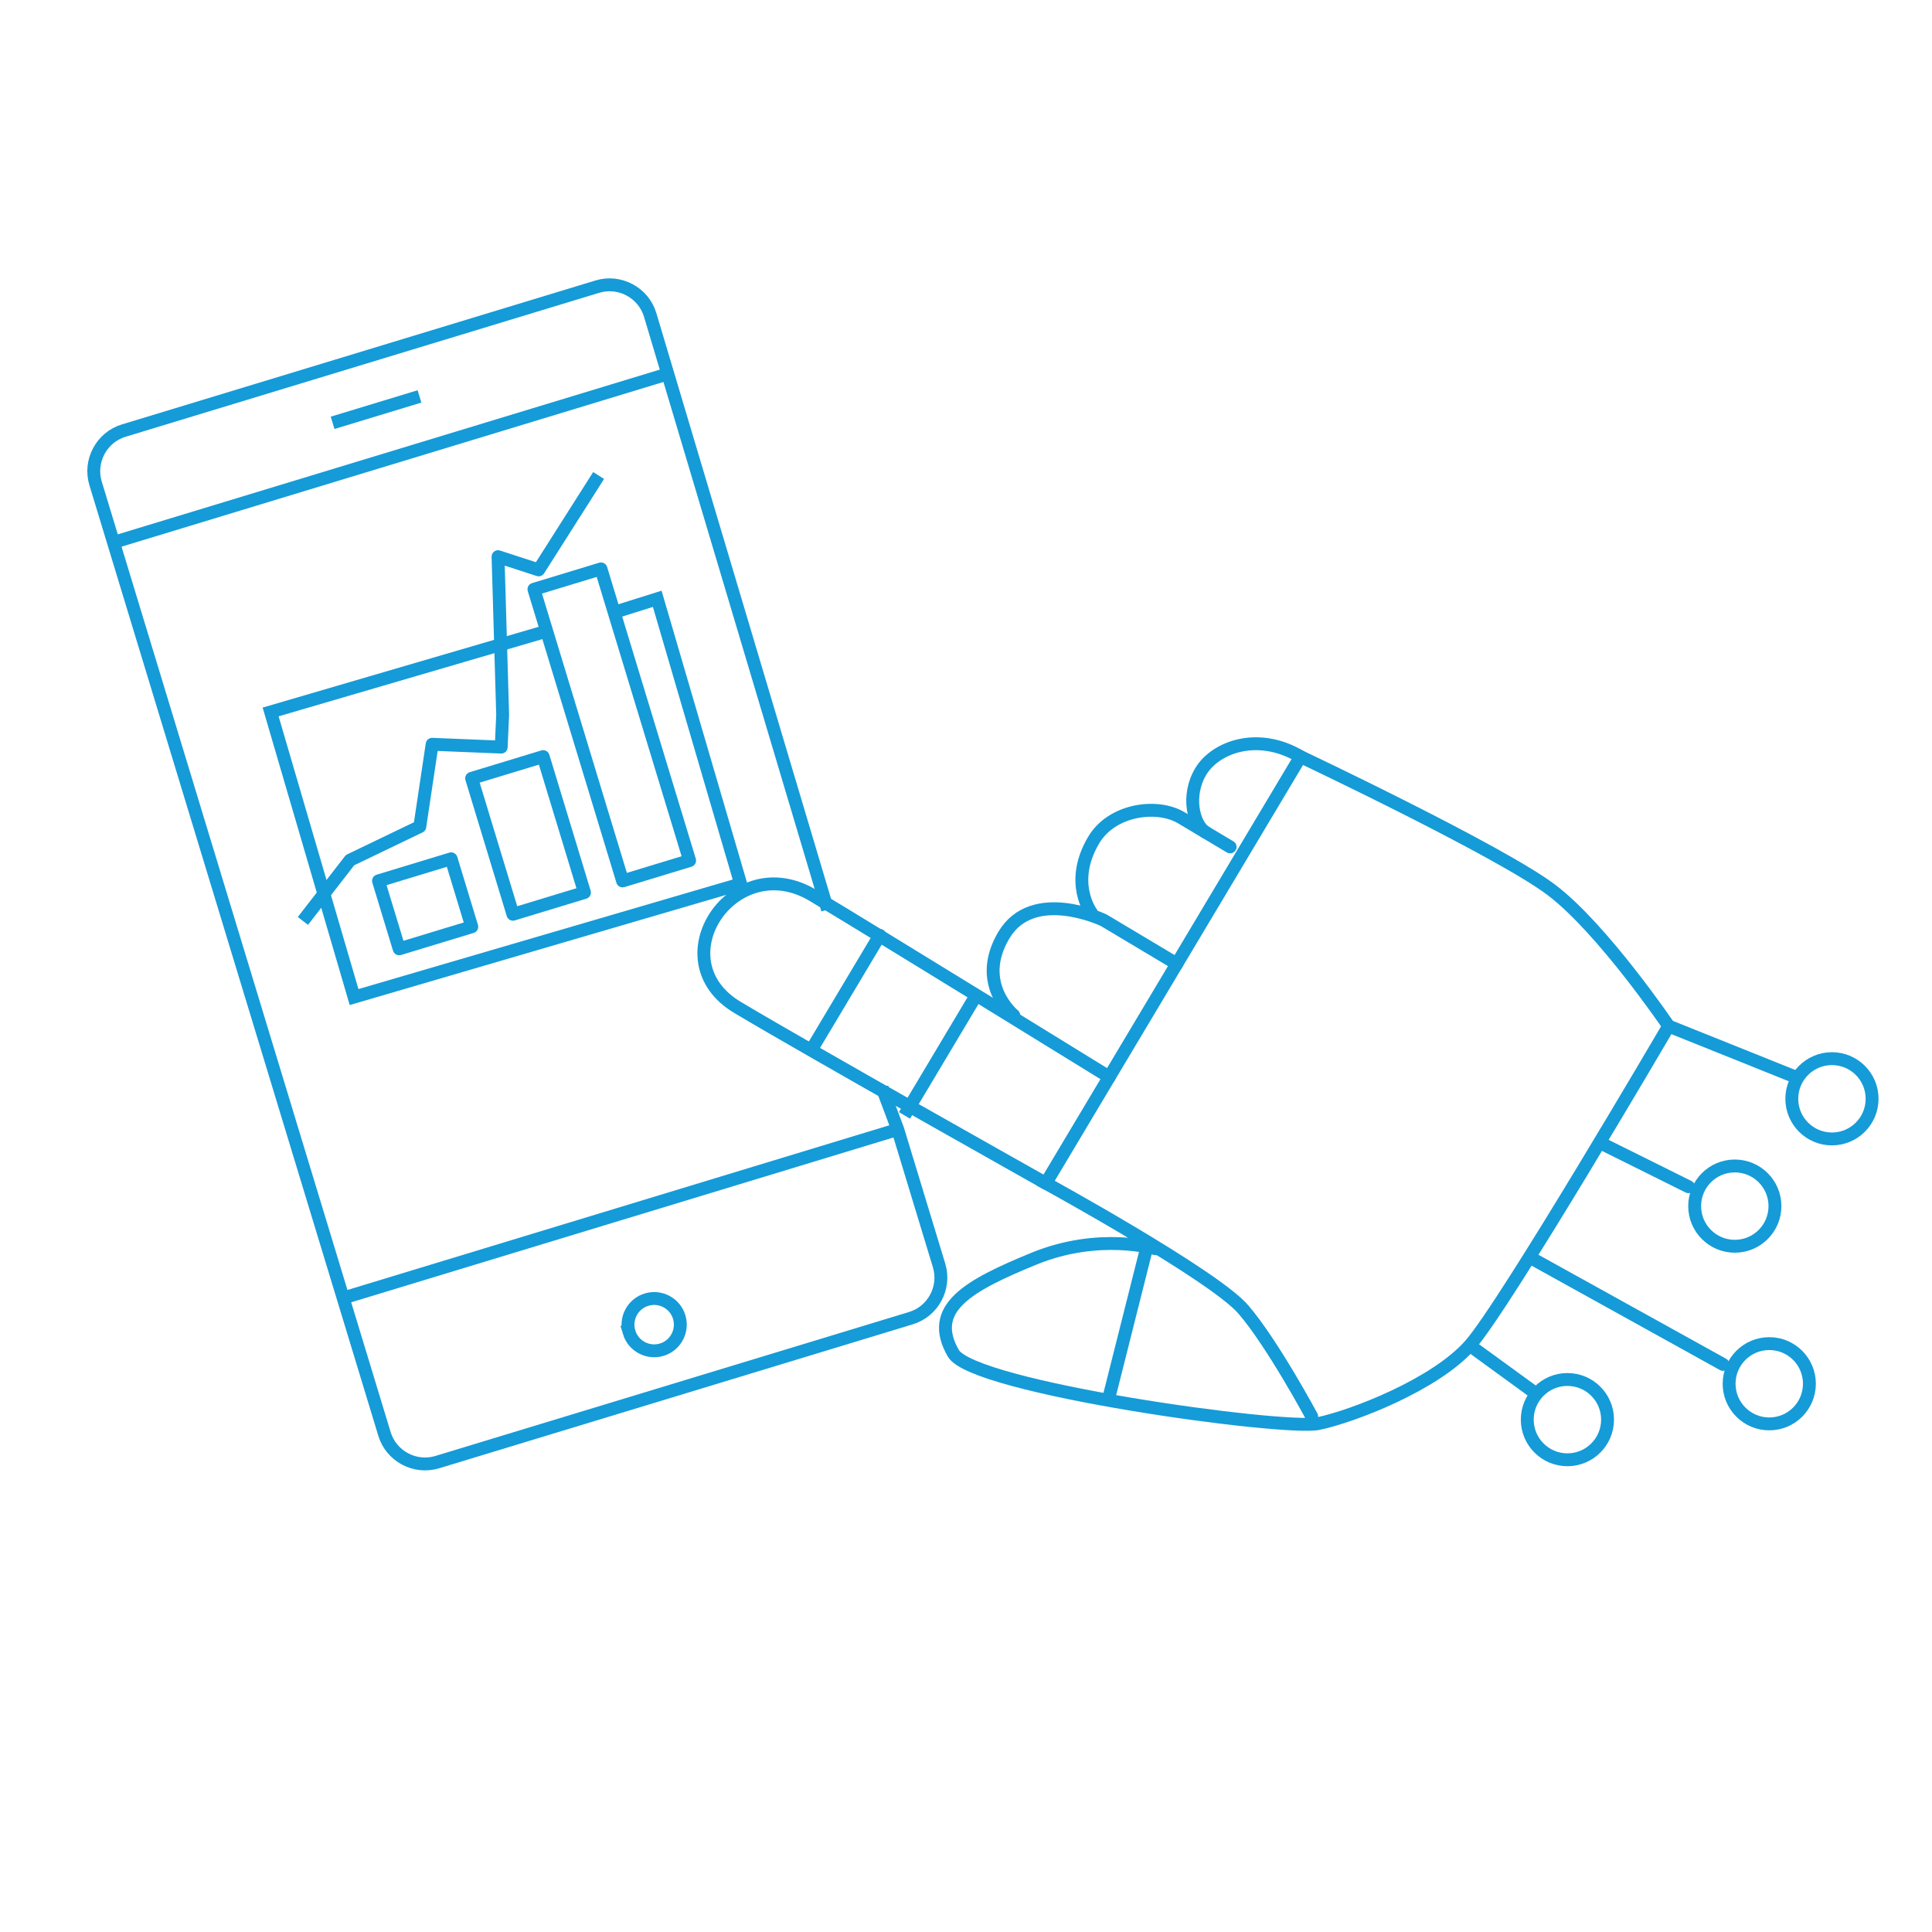 <?xml version="1.0" encoding="UTF-8"?>
<svg id="Layer_1" data-name="Layer 1" xmlns="http://www.w3.org/2000/svg" viewBox="0 0 150 150">
  <defs>
    <style>
      .cls-1, .cls-2, .cls-3, .cls-4 {
        fill: none;
        stroke: #159bd7;
      }

      .cls-1, .cls-4 {
        stroke-linejoin: round;
      }

      .cls-2, .cls-3 {
        stroke-miterlimit: 10;
      }

      .cls-3, .cls-4 {
        stroke-linecap: round;
      }
    </style>
  </defs>
  <polyline class="cls-2" points="42.541 48.974 21.011 55.276 27.49 77.411 57.506 68.626 51.027 46.491 47.623 47.561"/>
  <g>
    <path class="cls-2" d="M68.488,84.458l1.212,3.229,3.21,10.561c.524,1.725-.46,3.569-2.185,4.093l-36.78,11.179c-1.725.524-3.569-.46-4.093-2.185l-3.21-10.561L7.42,37.529c-.524-1.725.459-3.573,2.183-4.097l36.78-11.179c1.725-.524,3.57.464,4.094,2.189l13.774,46.18"/>
    <path class="cls-2" d="M48.843,103.435c-.325-1.069.283-2.206,1.356-2.532,1.071-.326,2.209.281,2.533,1.35.326,1.073-.281,2.211-1.352,2.536-1.073.326-2.211-.281-2.537-1.354Z"/>
  </g>
  <line class="cls-2" x1="26.643" y1="100.776" x2="69.699" y2="87.691"/>
  <line class="cls-2" x1="8.813" y1="42.11" x2="51.869" y2="29.024"/>
  <line class="cls-2" x1="25.824" y1="32.828" x2="32.57" y2="30.778"/>
  <rect class="cls-4" x="38.095" y="59.347" width="5.805" height="11.029" transform="translate(-17.089 14.725) rotate(-16.905)"/>
  <rect class="cls-4" x="30.063" y="67.414" width="5.892" height="5.515" transform="translate(-18.979 12.631) rotate(-16.905)"/>
  <rect class="cls-4" x="44.78" y="44.448" width="5.439" height="23.666" transform="translate(-14.314 16.245) rotate(-16.905)"/>
  <polyline class="cls-1" points="23.518 71.501 27.177 66.78 32.594 64.176 33.551 57.786 38.913 58.004 39.026 55.486 38.668 43.219 41.822 44.245 46.476 36.918"/>
  <g>
    <path class="cls-3" d="M81.198,91.867s-18.261-10.261-23.938-13.651c-6.15-3.672-.31-12.379,5.84-8.707,4.731,2.825,23.022,14.11,23.022,14.11"/>
    <path class="cls-3" d="M78.713,78.832s-3.029-2.45-.769-6.235,7.747-1.151,7.747-1.151l5.677,3.39"/>
    <path class="cls-3" d="M95.506,65.754l-3.785-2.26c-1.892-1.13-5.388-.65-6.8,1.716-1.977,3.312-.177,5.67-.177,5.67"/>
    <path class="cls-3" d="M100.972,58.749c-3.312-1.977-6.617-.742-7.747,1.151s-.558,4.159.388,4.724"/>
    <line class="cls-3" x1="68.305" y1="72.617" x2="63.22" y2="81.133"/>
    <line class="cls-2" x1="75.874" y1="77.137" x2="70.225" y2="86.599"/>
    <line class="cls-3" x1="88.959" y1="97.143" x2="86.148" y2="108.3"/>
    <circle class="cls-3" cx="142.232" cy="85.31" r="3.117"/>
    <line class="cls-3" x1="129.556" y1="79.667" x2="139.393" y2="83.615"/>
    <circle class="cls-3" cx="134.69" cy="93.642" r="3.117"/>
    <line class="cls-3" x1="124.662" y1="88.939" x2="131.095" y2="92.138"/>
    <circle class="cls-3" cx="137.365" cy="107.434" r="3.117"/>
    <line class="cls-3" x1="118.822" y1="97.645" x2="133.771" y2="105.929"/>
    <circle class="cls-3" cx="121.693" cy="110.22" r="3.117"/>
    <line class="cls-2" x1="114.112" y1="104.46" x2="119.033" y2="108.04"/>
    <path class="cls-3" d="M89.714,96.952s-4.35-1.314-9.448.776c-5.099,2.09-8.261,3.848-6.251,7.339,1.547,2.688,25.66,6.02,28.348,5.456,2.688-.564,9.028-3.012,11.748-6.065,2.721-3.053,15.445-24.793,15.445-24.793,0,0-5.119-7.549-9.095-10.565-3.976-3.015-19.49-10.353-19.49-10.353l-19.774,33.118s13.057,7.154,15.33,9.795,5.31,8.305,5.31,8.305"/>
  </g>
</svg>